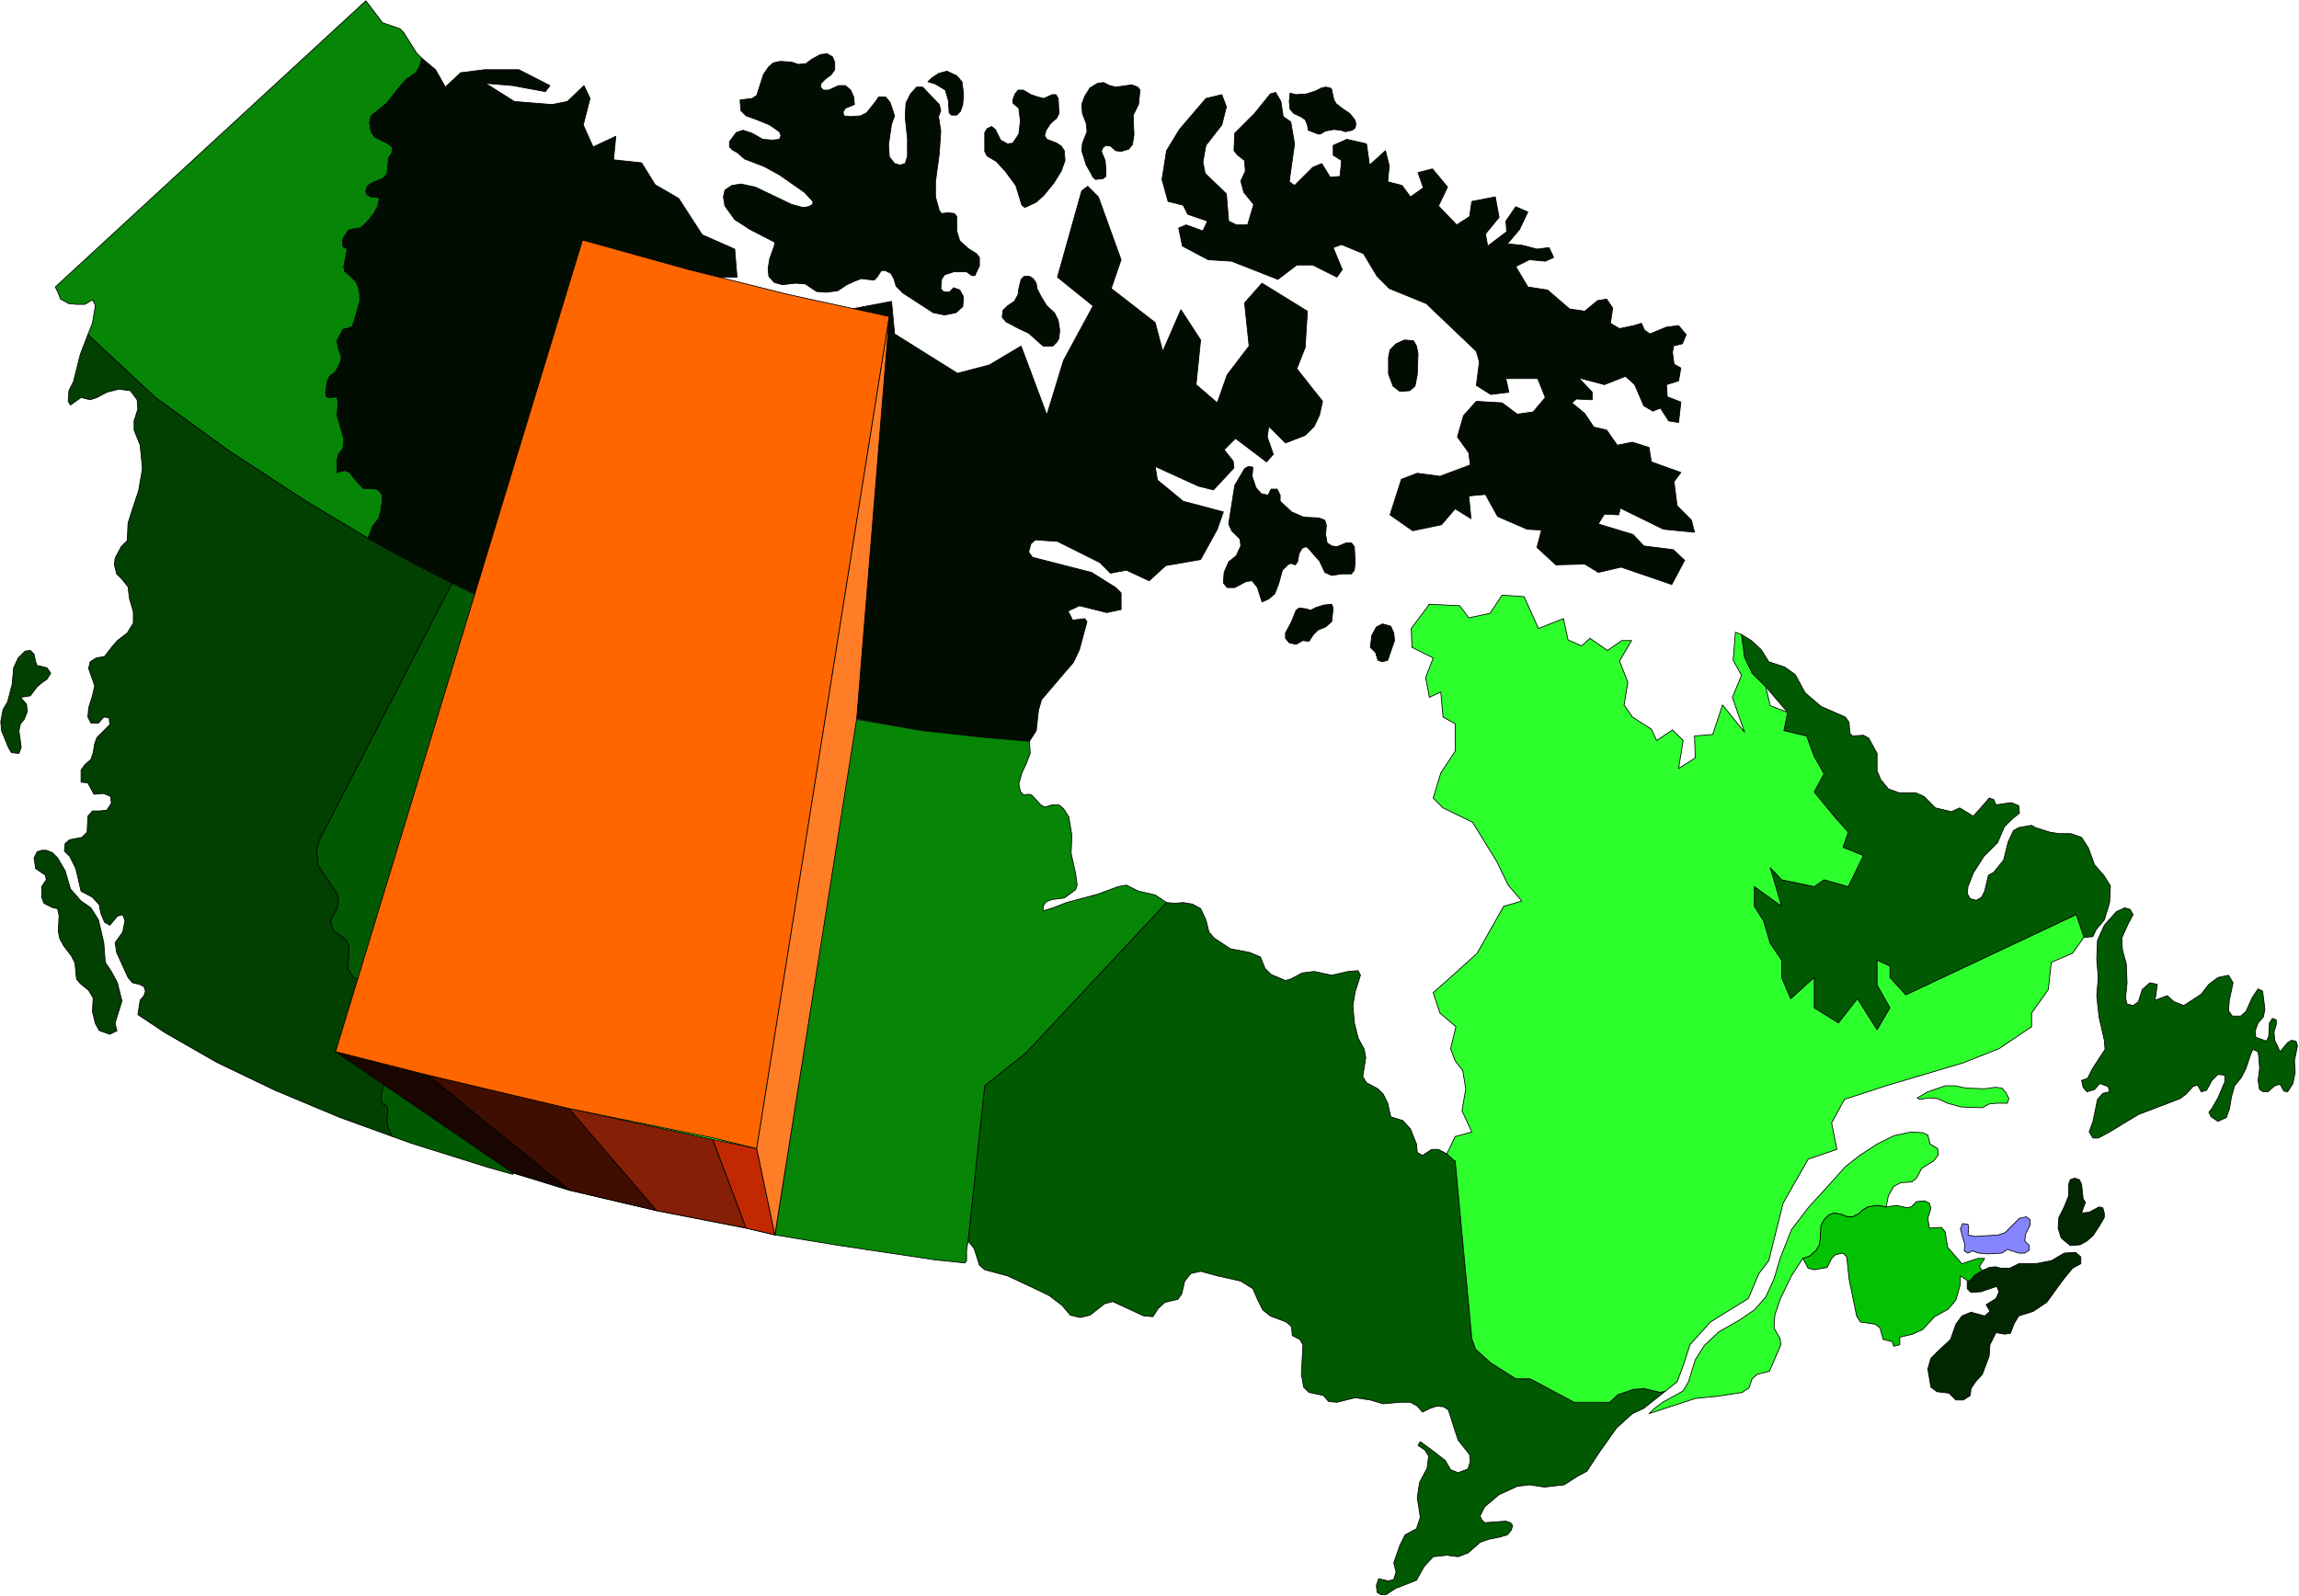 <svg xmlns="http://www.w3.org/2000/svg" fill-rule="evenodd" height="340.594" preserveAspectRatio="none" stroke-linecap="round" viewBox="0 0 3035 2108" width="490.455"><style>.pen0{stroke:#000;stroke-width:1;stroke-linejoin:round}.brush1{fill:#2cff2c}.pen1{stroke:none}.brush3{fill:#068506}.brush4{fill:#014001}.brush5{fill:#015a01}.brush6{fill:#012701}.brush8{fill:#010d01}</style><path class="pen1 brush1" d="m879 886-202 663 75 23 115 27 118 23 38 9 107-682-83-18-81-21-87-24z"/><path class="pen0" fill="none" d="m879 886-202 663 75 23 115 27 118 23 38 9 107-682-83-18-81-21-87-24h0"/><path class="pen1" style="fill:#8585ff" d="m2593 1652 1-8-3-10-3-11 3-7 7 1 1 5-1 9 9 2 31-2 9-3 11-11 8-8 9-2 5 4v7l-6 12-1 9 6 6v6l-6 4h-8l-15-5-7 5-18 1-13-1-8-3-6 3-5-3z"/><path class="pen0" fill="none" d="m2593 1652 1-8-3-10-3-11 3-7 7 1 1 5-1 9 9 2 31-2 9-3 11-11 8-8 9-2 5 4v7l-6 12-1 9 6 6v6l-6 4h-8l-15-5-7 5-18 1-13-1-8-3-6 3-5-3h0"/><path class="pen1 brush3" d="m116 442 6-15 4-24-4-7-10 6h-10l-11-1-11-6-4-10-3-6L483 1l22 29 23 8 5 5 17 27 7 7-3 11-5 9-13 9-11 12-14 18-21 17-2 9 2 12 5 7 16 8 7 5v7l-5 8-1 13-1 8-6 6-15 6-5 4-2 6 1 5 6 3h8l3 2-3 11-5 10-9 11-8 7-8 2-8 2-4 5-4 8 1 8 5 2v4l-4 20 1 6 8 7 7 7 3 7 2 8v11l-8 29-2 4-4 3-8 1-8 15 2 11 3 9v8l-7 13-8 7-3 6-2 15 1 5 4 1 10-1 1 6v9l-1 9 8 28 1 5-1 11-6 8-2 8v16l6-2h5l6 2 5 7 7 8 6 6h9l9 1 6 6 1 7-2 15-3 11-8 10-6 16-82-49-101-66-98-71-89-83z"/><path class="pen0" fill="none" d="m116 442 6-15 4-24-4-7-10 6h-10l-11-1-11-6-4-10-3-6L483 1l22 29 23 8 5 5 17 27 7 7-3 11-5 9-13 9-11 12-14 18-21 17-2 9 2 12 5 7 16 8 7 5v7l-5 8-1 13-1 8-6 6-15 6-5 4-2 6 1 5 6 3h8l3 2-3 11-5 10-9 11-8 7-8 2-8 2-4 5-4 8 1 8 5 2v4l-4 20 1 6 8 7 7 7 3 7 2 8v11l-8 29-2 4-4 3-8 1-8 15 2 11 3 9v8l-7 13-8 7-3 6-2 15 1 5 4 1 10-1 1 6v9l-1 9 8 28 1 5-1 11-6 8-2 8v16l6-2h5l6 2 5 7 7 8 6 6h9l9 1 6 6 1 7-2 15-3 11-8 10-6 16-82-49-101-66-98-71-89-83h0"/><path class="pen1 brush4" d="m27 921 8 9 1 10-4 10-5 6-2 9 3 22-3 8-10-1-4-7-9-22-1-12 3-16 6-10 6-23 2-22 6-13 9-9 7-1 5 5 2 10 2 5 5 1 8 2 5 7-5 8-7 5-6 5-9 12-13 2z"/><path class="pen0" fill="none" d="m27 921 8 9 1 10-4 10-5 6-2 9 3 22-3 8-10-1-4-7-9-22-1-12 3-16 6-10 6-23 2-22 6-13 9-9 7-1 5 5 2 10 2 5 5 1 8 2 5 7-5 8-7 5-6 5-9 12-13 2h0"/><path class="pen1 brush4" d="m154 1361-2-10 4-13 5-16-6-24-8-15-8-12-2-26-7-30-10-16-13-9-14-16-7-24-10-17-7-7-8-3h-6l-6 2-4 8 2 14 13 9 1 6-6 9v14l3 8 12 6 6 1 2 9-1 21 2 10 5 9 6 8 4 5 5 10 1 11 1 10 5 6 11 9 6 10-1 18 4 16 5 9 14 5 10-5h-1z"/><path class="pen0" fill="none" d="m154 1361-2-10 4-13 5-16-6-24-8-15-8-12-2-26-7-30-10-16-13-9-14-16-7-24-10-17-7-7-8-3h-6l-6 2-4 8 2 14 13 9 1 6-6 9v14l3 8 12 6 6 1 2 9-1 21 2 10 5 9 6 8 4 5 5 10 1 11 1 10 5 6 11 9 6 10-1 18 4 16 5 9 14 5 10-5h0"/><path class="pen1 brush4" d="m518 1501-69-25-86-36-77-37-68-39-36-24 3-19 5-6 2-6-2-6-6-3-9-2-6-7-15-33-2-13 10-14 3-15-3-8-7 2-10 12-7-4-5-12-2-11-9-10-15-8-7-30-8-16-7-7 1-10 6-5 16-3 7-7 1-21 6-7h10l9-1 6-9-1-9-9-4-13 1-8-15-9-1v-16l5-7 8-7 3-9 2-12 3-8 9-9 8-8-1-9-7-1-7 8h-10l-4-8 1-12 5-16 3-13-3-9-5-14 2-9 8-5 11-2 10-13 7-8 13-10 8-13v-15l-5-17-2-16-8-10-7-7-3-12 1-9 8-15 8-8 1-23 6-19 8-24 5-29-3-31-8-20v-12l5-16-1-12-9-12-15-2-16 4-13 7-9 3-12-3-14 10-3-5 1-14 6-12 4-16 5-20 10-26 89 83 98 71 101 66 82 49 58 32 53 27-175 339-4 14 2 20 14 21 11 16 2 9-2 11-8 14v7l4 8 16 12 4 9-1 17-1 12 8 12 16 7 5 3 2 8v42l1 8 4 8 10 7 8 5 5 11 2 14-1 9-3 10-7 6-4 10-2 11 1 7 7 4 1 4-1 14 1 9 6 13z"/><path class="pen0" fill="none" d="m518 1501-69-25-86-36-77-37-68-39-36-24 3-19 5-6 2-6-2-6-6-3-9-2-6-7-15-33-2-13 10-14 3-15-3-8-7 2-10 12-7-4-5-12-2-11-9-10-15-8-7-30-8-16-7-7 1-10 6-5 16-3 7-7 1-21 6-7h10l9-1 6-9-1-9-9-4-13 1-8-15-9-1v-16l5-7 8-7 3-9 2-12 3-8 9-9 8-8-1-9-7-1-7 8h-10l-4-8 1-12 5-16 3-13-3-9-5-14 2-9 8-5 11-2 10-13 7-8 13-10 8-13v-15l-5-17-2-16-8-10-7-7-3-12 1-9 8-15 8-8 1-23 6-19 8-24 5-29-3-31-8-20v-12l5-16-1-12-9-12-15-2-16 4-13 7-9 3-12-3-14 10-3-5 1-14 6-12 4-16 5-20 10-26 89 83 98 71 101 66 82 49 58 32 53 27-175 339-4 14 2 20 14 21 11 16 2 9-2 11-8 14v7l4 8 16 12 4 9-1 17-1 12 8 12 16 7 5 3 2 8v42l1 8 4 8 10 7 8 5 5 11 2 14-1 9-3 10-7 6-4 10-2 11 1 7 7 4 1 4-1 14 1 9 6 13h0"/><path class="pen1 brush5" d="m597 770-175 339-4 14 2 20 14 21 11 16 2 9-2 11-8 14v7l4 9 16 11 4 9-1 17-1 12 8 12 16 7 5 3 2 8v42l1 8 4 8 10 7 8 5 5 11 2 14-1 9-3 10-7 6-4 10-2 11 1 7 7 4 1 4-1 14 1 9 6 13 25 9 102 32 32 9 202-665-110-39-86-36-86-40v-1z"/><path class="pen0" fill="none" d="m597 770-175 339-4 14 2 20 14 21 11 16 2 9-2 11-8 14v7l4 9 16 11 4 9-1 17-1 12 8 12 16 7 5 3 2 8v42l1 8 4 8 10 7 8 5 5 11 2 14-1 9-3 10-7 6-4 10-2 11 1 7 7 4 1 4-1 14 1 9 6 13 25 9 102 32 32 9 202-665-110-39-86-36-86-40h0"/><path class="pen1 brush5" d="m1910 1524-11-6h-9l-12 8-7-4-1-11-8-20-10-11-16-5-4-18-6-12-7-7-15-8-5-8 4-25-2-11-8-15-5-20-2-23 3-18 7-22-3-6-13 1-22 5-23-5-16 2-15 8-7 2-19-8-8-8-6-15-14-6-26-5-21-14-7-8-4-16-7-15-11-6-12-2-11 1-11-1-185 198-55 44-22 205 8 10 7 22 7 6 30 8 30 14 25 12 17 13 11 13 13 3 13-3 19-15 11-3 41 19 12 1 7-11 9-8 17-4 5-7 4-17 8-10 13-3 22 6 31 7 16 10 6 14 7 14 10 8 21 8 7 6 1 12 10 5 4 7-2 39 3 17 7 7 19 4 7 8 11 1 24-6 20 3 17 5 22-2h14l9 5 7 8 10-5 9-3 9 1 6 4 3 9 4 13 6 18 15 19 1 9-3 10-13 5-10-4-7-12-14-11-19-14-3 5 9 6 5 8-2 16-10 19-3 20 4 26-5 15-15 8-7 14-8 23 3 12-3 10-7 2-13-3-3 9 1 9 5 3h7l12-8 28-11 10-18 12-13 18-2 15 2 13-5 16-14 11-4 15-3 10-3 5-6 2-6-3-4-6-2-28 2-4-4-2-5 6-12 19-16 24-11 16-2 20 3 26-3 17-11 13-7 15-23 24-34 21-19 15-7 29-23-7 2-21-5-15 1-20 7-11 10-14-1h-33l-58-30h-19l-33-21-20-18-5-14-22-235-11-9z"/><path class="pen0" fill="none" d="m1910 1524-11-6h-9l-12 8-7-4-1-11-8-20-10-11-16-5-4-18-6-12-7-7-15-8-5-8 4-25-2-11-8-15-5-20-2-23 3-18 7-22-3-6-13 1-22 5-23-5-16 2-15 8-7 2-19-8-8-8-6-15-14-6-26-5-21-14-7-8-4-16-7-15-11-6-12-2-11 1-11-1-185 198-55 44-22 205 8 10 7 22 7 6 30 8 30 14 25 12 17 13 11 13 13 3 13-3 19-15 11-3 41 19 12 1 7-11 9-8 17-4 5-7 4-17 8-10 13-3 22 6 31 7 16 10 6 14 7 14 10 8 21 8 7 6 1 12 10 5 4 7-2 39 3 17 7 7 19 4 7 8 11 1 24-6 20 3 17 5 22-2h14l9 5 7 8 10-5 9-3 9 1 6 4 3 9 4 13 6 18 15 19 1 9-3 10-13 5-10-4-7-12-14-11-19-14-3 5 9 6 5 8-2 16-10 19-3 20 4 26-5 15-15 8-7 14-8 23 3 12-3 10-7 2-13-3-3 9 1 9 5 3h7l12-8 28-11 10-18 12-13 18-2 15 2 13-5 16-14 11-4 15-3 10-3 5-6 2-6-3-4-6-2-28 2-4-4-2-5 6-12 19-16 24-11 16-2 20 3 26-3 17-11 13-7 15-23 24-34 21-19 15-7 29-23-7 2-21-5-15 1-20 7-11 10-14-1h-33l-58-30h-19l-33-21-20-18-5-14-22-235-11-9h0"/><path class="pen1 brush6" d="m2748 1602 5-14-3-5-2-19-3-6-6-2-6 2-2 6v15l-6 15-7 14-1 14 4 13 12 10 13-1 9-5 8-7 8-12 7-12v-6l-2-7-5-1-13 7-10 1z"/><path class="pen0" fill="none" d="m2748 1602 5-14-3-5-2-19-3-6-6-2-6 2-2 6v15l-6 15-7 14-1 14 4 13 12 10 13-1 9-5 8-7 8-12 7-12v-6l-2-7-5-1-13 7-10 1h0"/><path class="pen1 brush6" d="M2597 1692v10l5 5 13-1 15-5 6-2 3 7-4 9-13 8 5 9-7 6-18-5-12 5-8 11-7 20-15 14-11 11-4 14 4 24 8 6 16 2 9 9h10l9-6 1-9 6-9 9-10 9-24 1-15 8-16 11 2 8-1 5-13 6-10 19-6 18-12 21-29 13-16 11-6v-9l-7-6-15 1-17 10-21 4h-22l-12 6h-11l-8-2-8 1-9 4-3 2-7 4-6 7-3 1h-1z"/><path class="pen0" fill="none" d="M2597 1692v10l5 5 13-1 15-5 6-2 3 7-4 9-13 8 5 9-7 6-18-5-12 5-8 11-7 20-15 14-11 11-4 14 4 24 8 6 16 2 9 9h10l9-6 1-9 6-9 9-10 9-24 1-15 8-16 11 2 8-1 5-13 6-10 19-6 18-12 21-29 13-16 11-6v-9l-7-6-15 1-17 10-21 4h-22l-12 6h-11l-8-2-8 1-9 4-3 2-7 4-6 7-3 1h0"/><path class="pen1 brush5" d="m2848 1300-3 21 16-6 9 8 13 5 23-15 10-13 12-9 14-3 6 10-5 23-1 14 5 7h11l7-6 8-18 8-12 6 3 3 24-2 10-7 8-4 11 1 8 14 5 3-6 1-18 4-6 5 2v6l-3 10 1 11 7 15 10-12 5-3 6 1 2 6-4 20 1 15-3 15-7 11-5-1-5-9-7 2-9 8h-6l-5-3-2-12 2-16-1-14-1-8-7-3-3 7-6 18-6 12-9 11-4 14-3 17-4 11-11 5-9-6-3-6 4-5 8-14 9-21v-9l-9-1-8 8-7 13-7 2-5-9-6 2-9 10-8 6-55 21-15 9-23 14-15 8h-7l-5-8 5-14 6-29 7-8 9-2-2-7-11-4-7 8-10 3-5-6-2-9 8-3 6-12 9-14 8-12-1-12-7-31-3-28 2-24-2-24 1-25 9-20 16-18 11-5 7 2 4 7-6 11-9 20 1 16 5 18 1 25-2 20 2 8 8 2 7-5 5-16 10-9 10 2z"/><path class="pen0" fill="none" d="m2848 1300-3 21 16-6 9 8 13 5 23-15 10-13 12-9 14-3 6 10-5 23-1 14 5 7h11l7-6 8-18 8-12 6 3 3 24-2 10-7 8-4 11 1 8 14 5 3-6 1-18 4-6 5 2v6l-3 10 1 11 7 15 10-12 5-3 6 1 2 6-4 20 1 15-3 15-7 11-5-1-5-9-7 2-9 8h-6l-5-3-2-12 2-16-1-14-1-8-7-3-3 7-6 18-6 12-9 11-4 14-3 17-4 11-11 5-9-6-3-6 4-5 8-14 9-21v-9l-9-1-8 8-7 13-7 2-5-9-6 2-9 10-8 6-55 21-15 9-23 14-15 8h-7l-5-8 5-14 6-29 7-8 9-2-2-7-11-4-7 8-10 3-5-6-2-9 8-3 6-12 9-14 8-12-1-12-7-31-3-28 2-24-2-24 1-25 9-20 16-18 11-5 7 2 4 7-6 11-9 20 1 16 5 18 1 25-2 20 2 8 8 2 7-5 5-16 10-9 10 2h0"/><path class="pen1 brush5" d="m2752 1238 11-1 4-9 11-13 7-23 1-22-8-13-13-15-8-22-9-14-14-5h-16l-12-2-19-6-5-3-17 3-7 4-7 15-6 24-13 16-7 4-5 21-4 8-7 4-8-2-4-7 1-9 7-18 14-22 18-18 9-21 11-11 9-7-1-10-10-4-20 3-3-7-6-2-5 6-16 18-18-11-11 5-21-5-15-15-11-5h-22l-14-5-10-12-5-12v-23l-11-20-7-4-15 1-3-4-1-14-5-7-32-14-21-18-13-24-14-10-21-7-10-16-13-12-13-8 4 30 10 21 18 18 29 34-5 24 30 7 10 27 13 23-13 25 45 52-7 20 27 11-20 41-32-9-13 9-43-9-15-16 15 51-36-26v26l12 19 9 30 15 22v23l12 28 31-28v40l32 20 25-32 26 41 17-29-17-30v-33l16 8 1 15 21 23 225-106 11 30z"/><path class="pen0" fill="none" d="m2752 1238 11-1 4-9 11-13 7-23 1-22-8-13-13-15-8-22-9-14-14-5h-16l-12-2-19-6-5-3-17 3-7 4-7 15-6 24-13 16-7 4-5 21-4 8-7 4-8-2-4-7 1-9 7-18 14-22 18-18 9-21 11-11 9-7-1-10-10-4-20 3-3-7-6-2-5 6-16 18-18-11-11 5-21-5-15-15-11-5h-22l-14-5-10-12-5-12v-23l-11-20-7-4-15 1-3-4-1-14-5-7-32-14-21-18-13-24-14-10-21-7-10-16-13-12-13-8 4 30 10 21 18 18 29 34-5 24 30 7 10 27 13 23-13 25 45 52-7 20 27 11-20 41-32-9-13 9-43-9-15-16 15 51-36-26v26l12 19 9 30 15 22v23l12 28 31-28v40l32 20 25-32 26 41 17-29-17-30v-33l16 8 1 15 21 23 225-106 11 30h0"/><path class="pen1 brush1" d="m2380 1662 9-3 9-8 4-7 1-8 1-17 4-8 6-6 7-3 10 2 8 3h7l8-4 5-5 7-4 12-2 12 2 3-15 7-12 9-5 15-1 6-5 7-13 16-10 6-8-1-8-10-6-3-12-7-3-15-1-23 5-22 11-23 15-19 15-26 29-22 24-23 30-15 38-8 27-11 24-15 17-19 13-28 16-19 18-12 19-9 29-7 12-27 15-12 9-6 6 61-20 30-3 32-5 9-6 4-12 7-6 16-4 15-35-1-8-8-14 1-17 7-21 15-31 15-23z"/><path class="pen0" fill="none" d="m2380 1662 9-3 9-8 4-7 1-8 1-17 4-8 6-6 7-3 10 2 8 3h7l8-4 5-5 7-4 12-2 12 2 3-15 7-12 9-5 15-1 6-5 7-13 16-10 6-8-1-8-10-6-3-12-7-3-15-1-23 5-22 11-23 15-19 15-26 29-22 24-23 30-15 38-8 27-11 24-15 17-19 13-28 16-19 18-12 19-9 29-7 12-27 15-12 9-6 6 61-20 30-3 32-5 9-6 4-12 7-6 16-4 15-35-1-8-8-14 1-17 7-21 15-31 15-23h0"/><path class="pen1" style="fill:#03c203" d="m2380 1662 7 13 8 2 17-3 6-12 5-5 10-2 5 5 3 29 10 49 5 8 20 3 6 5 4 15 12 3 2 6 8-2v-10l17-4 13-6 16-17 18-10 10-12 6-21v-11l10 7 3-1 6-7 7-4 3-2-4-5 7-11h-9l-21 7-19-22-3-20-5-6-16 1-2-13 4-13-2-7-6-3-11 1-7 7-6 1-13-3-14 2-12-2-12 2-7 4-5 5-8 4h-7l-8-3-10-2-7 3-6 6-4 8-1 17-1 8-4 7-9 8-9 3z"/><path class="pen0" fill="none" d="m2380 1662 7 13 8 2 17-3 6-12 5-5 10-2 5 5 3 29 10 49 5 8 20 3 6 5 4 15 12 3 2 6 8-2v-10l17-4 13-6 16-17 18-10 10-12 6-21v-11l10 7 3-1 6-7 7-4 3-2-4-5 7-11h-9l-21 7-19-22-3-20-5-6-16 1-2-13 4-13-2-7-6-3-11 1-7 7-6 1-13-3-14 2-12-2-12 2-7 4-5 5-8 4h-7l-8-3-10-2-7 3-6 6-4 8-1 17-1 8-4 7-9 8-9 3h0"/><path class="pen1 brush1" d="m2531 1450 14-8 23-8h13l14 3 25 1 14-2 9 1 5 6 4 8-2 6h-14l-10 1-9 5-28-1-18-5-13-6-11-1-13 2-3-2z"/><path class="pen0" fill="none" d="m2531 1450 14-8 23-8h13l14 3 25 1 14-2 9 1 5 6 4 8-2 6h-14l-10 1-9 5-28-1-18-5-13-6-11-1-13 2-3-2h0"/><path class="pen1 brush1" d="m1886 798 41 2 12 16 28-6 16-24 29 2 19 42 33-13 6 28 18 8 11-10 23 16 19-13h13l-16 27 11 28-5 30 11 16 25 16 7 15 21-14 14 14-6 37 22-14-1-29 24-2 13-39 29 36-16-46 12-29-11-20 3-37 8 3 4 30 10 21 18 18 6 25 23 9-5 24 30 7 10 27 13 23-13 24 28 34 17 19-7 20 27 11-20 41-32-9-13 9-43-9-15-16 15 51-36-26v26l12 19 9 30 15 22v23l12 28 31-28v40l32 20 25-32 26 41 17-29-17-30v-33l17 8v15l21 23 225-106 10 30-15 21-28 12-4 36-22 31v18l-43 29-48 19-101 30-55 18-17 31 7 35-38 13-33 58-19 76-13 17-14 33-50 31-27 30-9 28-8 21-15 12-7 2-21-5-15 1-20 7-11 10h-47l-58-31h-19l-33-21-20-18-5-14-22-235v1l-11-10 11-23 22-6-13-28 5-29-4-24-10-13-6-16 7-29-21-18-9-27 26-23 32-29 35-62 24-7-18-21-15-31-32-52-39-19-13-13 10-33 19-29v-36l-16-9-3-33-15 7-5-26 10-26-28-14-1-25 24-32h-1z"/><path class="pen0" fill="none" d="m1886 798 41 2 12 16 28-6 16-24 29 2 19 42 33-13 6 28 18 8 11-10 23 16 19-13h13l-16 27 11 28-5 30 11 16 25 16 7 15 21-14 14 14-6 37 22-14-1-29 24-2 13-39 29 36-16-46 12-29-11-20 3-37 8 3 4 30 10 21 18 18 6 25 23 9-5 24 30 7 10 27 13 23-13 24 28 34 17 19-7 20 27 11-20 41-32-9-13 9-43-9-15-16 15 51-36-26v26l12 19 9 30 15 22v23l12 28 31-28v40l32 20 25-32 26 41 17-29-17-30v-33l17 8v15l21 23 225-106 10 30-15 21-28 12-4 36-22 31v18l-43 29-48 19-101 30-55 18-17 31 7 35-38 13-33 58-19 76-13 17-14 33-50 31-27 30-9 28-8 21-15 12-7 2-21-5-15 1-20 7-11 10h-47l-58-31h-19l-33-21-20-18-5-14-22-235v1l-11-10 11-23 22-6-13-28 5-29-4-24-10-13-6-16 7-29-21-18-9-27 26-23 32-29 35-62 24-7-18-21-15-31-32-52-39-19-13-13 10-33 19-29v-36l-16-9-3-33-15 7-5-26 10-26-28-14-1-25 24-32h0"/><path class="pen1 brush8" d="m1703 123-1 11 1 10 5 6 9 4 6 4 3 7 1 7 13 5h3l7-4 11-2 9 1 6 2 9-2 4-3 1-5-1-5-3-4-4-5-9-6-9-7-3-5-2-9-1-5-2-2-6-1-5 1-8 4-12 4-14 1-8-2z"/><path class="pen0" fill="none" d="m1703 123-1 11 1 10 5 6 9 4 6 4 3 7 1 7 13 5h3l7-4 11-2 9 1 6 2 9-2 4-3 1-5-1-5-3-4-4-5-9-6-9-7-3-5-2-9-1-5-2-2-6-1-5 1-8 4-12 4-14 1-8-2h0"/><path class="pen1 brush8" d="m1287 364 6-13v-11l-4-5-11-7-11-10-4-13v-19l-3-4-8-1-9 1-3-4-5-18v-20l5-37 2-30-3-19 3-8-2-8-22-23h-8l-8 9-6 12-1 19 3 28v23l-3 10-7 2-7-2-7-9-1-16 4-27 4-11-6-18-6-7h-9l-4 6-12 15-8 4-13 1-9-1-1-5 3-5 12-5-1-10-4-9-7-6h-9l-13 6h-7l-4-4 1-5 6-6 7-5 5-7V82l-3-7-7-4-9 1-11 6-8 6-10 1-9-3-15-1-9 2-6 5-7 10-9 28-6 4-16 2 1 14 7 7 14 5 17 7 13 9 2 5-2 5-9 1-13-1-14-8-12-4-9 3-9 12v7l4 4 7 4 9 8 26 10 20 11 33 23 11 12v4l-6 3-7 1-15-4-25-12-23-11-19-4-12 2-9 6-2 9 2 12 13 18 20 13 33 17-1 5-6 17-2 13 1 10 7 8 11 3 17-2 13 1 15 10 13 1 15-2 12-8 11-5 8-3 17 2 4-4 5-8 5-1 8 4 4 7 3 10 9 9 40 26 15 3 15-3 9-8 1-13-5-9-8-3-6 6-8-1-3-4 1-12 4-6 12-4h17l7 5h4z"/><path class="pen0" fill="none" d="m1287 364 6-13v-11l-4-5-11-7-11-10-4-13v-19l-3-4-8-1-9 1-3-4-5-18v-20l5-37 2-30-3-19 3-8-2-8-22-23h-8l-8 9-6 12-1 19 3 28v23l-3 10-7 2-7-2-7-9-1-16 4-27 4-11-6-18-6-7h-9l-4 6-12 15-8 4-13 1-9-1-1-5 3-5 12-5-1-10-4-9-7-6h-9l-13 6h-7l-4-4 1-5 6-6 7-5 5-7V82l-3-7-7-4-9 1-11 6-8 6-10 1-9-3-15-1-9 2-6 5-7 10-9 28-6 4-16 2 1 14 7 7 14 5 17 7 13 9 2 5-2 5-9 1-13-1-14-8-12-4-9 3-9 12v7l4 4 7 4 9 8 26 10 20 11 33 23 11 12v4l-6 3-7 1-15-4-25-12-23-11-19-4-12 2-9 6-2 9 2 12 13 18 20 13 33 17-1 5-6 17-2 13 1 10 7 8 11 3 17-2 13 1 15 10 13 1 15-2 12-8 11-5 8-3 17 2 4-4 5-8 5-1 8 4 4 7 3 10 9 9 40 26 15 3 15-3 9-8 1-13-5-9-8-3-6 6-8-1-3-4 1-12 4-6 12-4h17l7 5h4"/><path class="pen1 brush8" d="m1225 108 5-5 9-6 11-3 13 6 7 8 2 16-1 14-3 9-5 5h-7l-3-3-1-16-4-14-13-8-10-3z"/><path class="pen0" fill="none" d="m1225 108 5-5 9-6 11-3 13 6 7 8 2 16-1 14-3 9-5 5h-7l-3-3-1-16-4-14-13-8-10-3h0"/><path class="pen1 brush8" d="m1353 274-4-3-8-26-14-19-12-13-12-7-3-6v-25l3-5 6-3 5 4 7 14 9 5 7-1 8-12 2-17-2-17-8-7v-4l3-8 4-5h7l10 6 9 3 8 2 11-5h5l3 5 1 20-3 6-8 7-6 9-2 7 3 5 13 5 6 4 4 6 1 13-5 14-10 16-13 16-10 9-15 7z"/><path class="pen0" fill="none" d="m1353 274-4-3-8-26-14-19-12-13-12-7-3-6v-25l3-5 6-3 5 4 7 14 9 5 7-1 8-12 2-17-2-17-8-7v-4l3-8 4-5h7l10 6 9 3 8 2 11-5h5l3 5 1 20-3 6-8 7-6 9-2 7 3 5 13 5 6 4 4 6 1 13-5 14-10 16-13 16-10 9-15 7h0"/><path class="pen1 brush8" d="m1329 426-6-7 1-9 6-6 9-6 5-9 1-8 3-12 4-4h7l5 3 4 6 1 7 5 10 8 13 10 9 5 10 2 13-1 11-3 5-5 5h-13l-9-8-10-9-13-6-15-8h-1z"/><path class="pen0" fill="none" d="m1329 426-6-7 1-9 6-6 9-6 5-9 1-8 3-12 4-4h7l5 3 4 6 1 7 5 10 8 13 10 9 5 10 2 13-1 11-3 5-5 5h-13l-9-8-10-9-13-6-15-8h0"/><path class="pen1 brush8" d="m1442 232-8-14-6-19 1-10 6-15-1-11-5-13-1-12 4-11 7-11 10-6 8-1 8 4 8 2 21-3 8 3 3 4-2 19-7 14 1 26-2 13-5 6-10 3-7-1-7-6-6-1-4 3-2 5 5 12 1 12v9l-4 3-10 1-4-4v-1z"/><path class="pen0" fill="none" d="m1442 232-8-14-6-19 1-10 6-15-1-11-5-13-1-12 4-11 7-11 10-6 8-1 8 4 8 2 21-3 8 3 3 4-2 19-7 14 1 26-2 13-5 6-10 3-7-1-7-6-6-1-4 3-2 5 5 12 1 12v9l-4 3-10 1-4-4h0"/><path class="pen1 brush8" d="m1870 457-4-7-12-1-11 5-8 8-2 10v22l6 16 9 7 13-1 7-6 3-15 1-28-2-10z"/><path class="pen0" fill="none" d="m1870 457-4-7-12-1-11 5-8 8-2 10v22l6 16 9 7 13-1 7-6 3-15 1-28-2-10h0"/><path class="pen1 brush8" d="m1654 617-6-1-5 3-13 22-8 51 4 9 11 11 1 9-6 13-10 8-6 14-1 14 5 6h10l15-8 8-1 7 9 6 19 9-4 8-7 5-13 5-18 7-7 4-2 6 2 3-4 2-11 4-7 5-2 3 2 7 8 8 9 7 15 9 4 13-2h13l4-5 1-11-1-20-4-5h-7l-12 5-7-1-6-4-2-11 1-12-2-7-8-3-20-1-16-7-15-14v-8l-4-8h-8l-4 8-9-2-7-8-5-15 1-12z"/><path class="pen0" fill="none" d="m1654 617-6-1-5 3-13 22-8 51 4 9 11 11 1 9-6 13-10 8-6 14-1 14 5 6h10l15-8 8-1 7 9 6 19 9-4 8-7 5-13 5-18 7-7 4-2 6 2 3-4 2-11 4-7 5-2 3 2 7 8 8 9 7 15 9 4 13-2h13l4-5 1-11-1-20-4-5h-7l-12 5-7-1-6-4-2-11 1-12-2-7-8-3-20-1-16-7-15-14v-8l-4-8h-8l-4 8-9-2-7-8-5-15 1-12h0"/><path class="pen1 brush8" d="m1758 798-10 1-10 3-8 4-6-2-9-1-4 3-6 15-8 15v7l5 6 9 2 9-5 8 1 6-9 6-6 10-4 8-7 2-18-2-5z"/><path class="pen0" fill="none" d="m1758 798-10 1-10 3-8 4-6-2-9-1-4 3-6 15-8 15v7l5 6 9 2 9-5 8 1 6-9 6-6 10-4 8-7 2-18-2-5h0"/><path class="pen1 brush8" d="m1825 874 7-2 9-26-1-10-4-9-11-3-8 4-6 11-2 16 7 7 3 10 6 2z"/><path class="pen0" fill="none" d="m1825 874 7-2 9-26-1-10-4-9-11-3-8 4-6 11-2 16 7 7 3 10 6 2h0"/><path class="pen1 brush8" d="m557 77-3 11-5 8-13 9-11 13-14 18-21 17-2 9 2 12 5 7 16 8 7 5v7l-5 8-1 12-1 9-6 6-15 6-5 4-2 6 1 4 6 4h8l3 2-2 11-6 10-9 11-8 7-8 1-8 2-4 6-4 7 1 9 5 2v4l-4 20 1 6 8 7 7 7 3 7 2 8v11l-8 28-2 5-4 2-8 2-8 15 2 11 4 9-1 7-7 14-8 6-3 7-2 15 1 5 4 1 10-1 1 6v9l-1 9 8 28 1 5-1 11-6 8-2 8v16l6-2 5-1 6 3 5 7 7 8 6 6h9l9 1 6 6 1 7-2 15-3 11-8 10-6 16 58 32 53 27 86 41 86 36 110 39 87 24 81 21 83 18 88 16 82 9 59 5 9-14 3-27 4-14 29-34 13-15 8-17 10-37-3-4-16 2-6-12 15-7 36 9 19-4v-22l-7-7-32-20-78-20-5-7 3-11 6-5 29 2 56 28 14 14 21-4 30 14 22-20 46-8 22-40 8-23-53-14-34-28-3-18 57 26 20 5 13-14 14-15-1-9-12-15 15-15 41 31 9-10-8-23 2-14 22 22 26-10 12-12 7-15 4-18-34-43 11-28 3-48-60-37-23 26 6 57-29 38-13 37-28-24 6-59-26-40-24 55-10-38-58-45 13-38-30-83-14-14-8 6-32 114 47 38-39 72-22 72-34-91-42 25-42 11-83-52-4-43-79 15 17 28-19 73-43-95-98-17-6-36h24l-3-37-43-19-31-48-31-18-18-29-37-4 3-31-30 14-13-29 9-35-8-17-22 21-20 4-50-4-38-24 36 3 43 8 6-8-41-21h-45l-32 4-20 19-13-23-18-15z"/><path class="pen0" fill="none" d="m557 77-3 11-5 8-13 9-11 13-14 18-21 17-2 9 2 12 5 7 16 8 7 5v7l-5 8-1 12-1 9-6 6-15 6-5 4-2 6 1 4 6 4h8l3 2-2 11-6 10-9 11-8 7-8 1-8 2-4 6-4 7 1 9 5 2v4l-4 20 1 6 8 7 7 7 3 7 2 8v11l-8 28-2 5-4 2-8 2-8 15 2 11 4 9-1 7-7 14-8 6-3 7-2 15 1 5 4 1 10-1 1 6v9l-1 9 8 28 1 5-1 11-6 8-2 8v16l6-2 5-1 6 3 5 7 7 8 6 6h9l9 1 6 6 1 7-2 15-3 11-8 10-6 16 58 32 53 27 86 41 86 36 110 39 87 24 81 21 83 18 88 16 82 9 59 5 9-14 3-27 4-14 29-34 13-15 8-17 10-37-3-4-16 2-6-12 15-7 36 9 19-4v-22l-7-7-32-20-78-20-5-7 3-11 6-5 29 2 56 28 14 14 21-4 30 14 22-20 46-8 22-40 8-23-53-14-34-28-3-18 57 26 20 5 13-14 14-15-1-9-12-15 15-15 41 31 9-10-8-23 2-14 22 22 26-10 12-12 7-15 4-18-34-43 11-28 3-48-60-37-23 26 6 57-29 38-13 37-28-24 6-59-26-40-24 55-10-38-58-45 13-38-30-83-14-14-8 6-32 114 47 38-39 72-22 72-34-91-42 25-42 11-83-52-4-43-79 15 17 28-19 73-43-95-98-17-6-36h24l-3-37-43-19-31-48-31-18-18-29-37-4 3-31-30 14-13-29 9-35-8-17-22 21-20 4-50-4-38-24 36 3 43 8 6-8-41-21h-45l-32 4-20 19-13-23-18-15h0"/><path class="pen1 brush8" d="m1613 125 6 16-6 24-21 27-4 22 3 15 28 27 3 36 10 5h15l8-27-13-16-4-15 6-13-1-14-9-7-5-6 1-23 26-26 21-26 7-2 7 12 3 20 10 7 5 29-7 50 7 5 24-24 12-5 11 18 13-1 2-21-11-7v-13l18-8 26 6 4 28 21-19 5 20-2 21 19 5 11 15 17-12-7-20 19-5 20 24-12 25 24 25 17-11 3-20 31-6 5 27-18 22 3 16 25-19-1-14 13-19 16 7-11 23-16 19 20 2 19 5 16-2 6 13-11 5-21-2-18 9 16 27 26 4 29 25 20 3 17-14 12-2 8 12-3 20 12 7 19-4 10-3 4 9 7 5 22-9 16-2 10 12-5 12-12 3v4l-1 3v2l2 15 9 5-3 17-16 5 1 16 18 7-3 27-13-2-11-17-10 4-12-7-12-28-12-11-28 11-34-9 18 19v10l-21-1-6 5 17 14 12 18 17 4 14 20 20-4 22 7 3 19 39 14-9 12 4 32 19 19 4 16-41-4-57-28-2 9-19-1-8 13 46 14 14 15 39 5 15 14-17 32-67-23-30 7-18-11-38 1-25-23 6-23-19-1-39-17-16-29-22 2 3 30-21-13-18 21-38 8-30-21 15-47 21-8 30 4 40-15-2-16-15-21 8-28 17-19 34 2 20 15 21-3 16-19-10-25h-42l4 18-24 3-19-12 4-31-4-14-66-63-49-20-16-16-18-30-29-12-11 4 12 29-7 10-32-16h-21l-25 19-61-24-31-2-34-18-5-24 10-4 22 8 6-13-26-9-6-12-20-5-8-29 6-38 17-28 35-41 21-5z"/><path class="pen0" fill="none" d="m1613 125 6 16-6 24-21 27-4 22 3 15 28 27 3 36 10 5h15l8-27-13-16-4-15 6-13-1-14-9-7-5-6 1-23 26-26 21-26 7-2 7 12 3 20 10 7 5 29-7 50 7 5 24-24 12-5 11 18 13-1 2-21-11-7v-13l18-8 26 6 4 28 21-19 5 20-2 21 19 5 11 15 17-12-7-20 19-5 20 24-12 25 24 25 17-11 3-20 31-6 5 27-18 22 3 16 25-19-1-14 13-19 16 7-11 23-16 19 20 2 19 5 16-2 6 13-11 5-21-2-18 9 16 27 26 4 29 25 20 3 17-14 12-2 8 12-3 20 12 7 19-4 10-3 4 9 7 5 22-9 16-2 10 12-5 12-12 3v4l-1 3v2l2 15 9 5-3 17-16 5 1 16 18 7-3 27-13-2-11-17-10 4-12-7-12-28-12-11-28 11-34-9 18 19v10l-21-1-6 5 17 14 12 18 17 4 14 20 20-4 22 7 3 19 39 14-9 12 4 32 19 19 4 16-41-4-57-28-2 9-19-1-8 13 46 14 14 15 39 5 15 14-17 32-67-23-30 7-18-11-38 1-25-23 6-23-19-1-39-17-16-29-22 2 3 30-21-13-18 21-38 8-30-21 15-47 21-8 30 4 40-15-2-16-15-21 8-28 17-19 34 2 20 15 21-3 16-19-10-25h-42l4 18-24 3-19-12 4-31-4-14-66-63-49-20-16-16-18-30-29-12-11 4 12 29-7 10-32-16h-21l-25 19-61-24-31-2-34-18-5-24 10-4 22 8 6-13-26-9-6-12-20-5-8-29 6-38 17-28 35-41 21-5h0"/><path class="pen1 brush3" d="m1130 950-107 681 85 14 127 19 39 4 2-3v-14l2-12 22-205 55-44 185-198-15-10-22-5-16-8-11 2-27 10-41 11-18 7-13 4v-6l4-6 8-3 16-2 15-11 2-6-2-15-6-27 1-24-4-24-7-11-6-5h-9l-10 3-5-3-12-13-4-1-7 1-4-5-2-10 4-14 6-13 5-13-1-16-59-5-82-9-88-15z"/><path class="pen0" fill="none" d="m1130 950-107 681 85 14 127 19 39 4 2-3v-14l2-12 22-205 55-44 185-198-15-10-22-5-16-8-11 2-27 10-41 11-18 7-13 4v-6l4-6 8-3 16-2 15-11 2-6-2-15-6-27 1-24-4-24-7-11-6-5h-9l-10 3-5-3-12-13-4-1-7 1-4-5-2-10 4-14 6-13 5-13-1-16-59-5-82-9-88-15h0"/><path class="pen1" style="fill:#1a0601" d="m442 1388 123 32 187 152-75-23-234-160-1-1z"/><path class="pen0" fill="none" d="m442 1388 123 32 187 152-75-23-234-160h0"/><path class="pen1" style="fill:#400d01" d="m565 1419 186 45 116 135-115-27-187-152v-1z"/><path class="pen0" fill="none" d="m565 1419 186 45 116 135-115-27-187-152h0"/><path class="pen1" style="fill:#851f06" d="m751 1464 190 41 44 117-118-23-116-135z"/><path class="pen0" fill="none" d="m751 1464 190 41 44 117-118-23-116-135h0"/><path class="pen1" style="fill:#c22903" d="m941 1505 58 12 24 114-38-9-44-117z"/><path class="pen0" fill="none" d="m941 1505 58 12 24 114-38-9-44-117h0"/><path class="pen1" style="fill:#f60" d="M769 317 443 1389l122 31 186 44 191 39 57 14 175-1099-133-29-132-33-140-39z"/><path class="pen0" fill="none" d="M769 317 443 1389l122 31 186 44 191 39 57 14 175-1099-133-29-132-33-140-39h0"/><path class="pen1" style="fill:#ff7d27" d="m999 1517 24 114 108-682 43-531-175 1099z"/><path class="pen0" fill="none" d="m999 1517 24 114 108-682 43-531-175 1099h0"/></svg>
